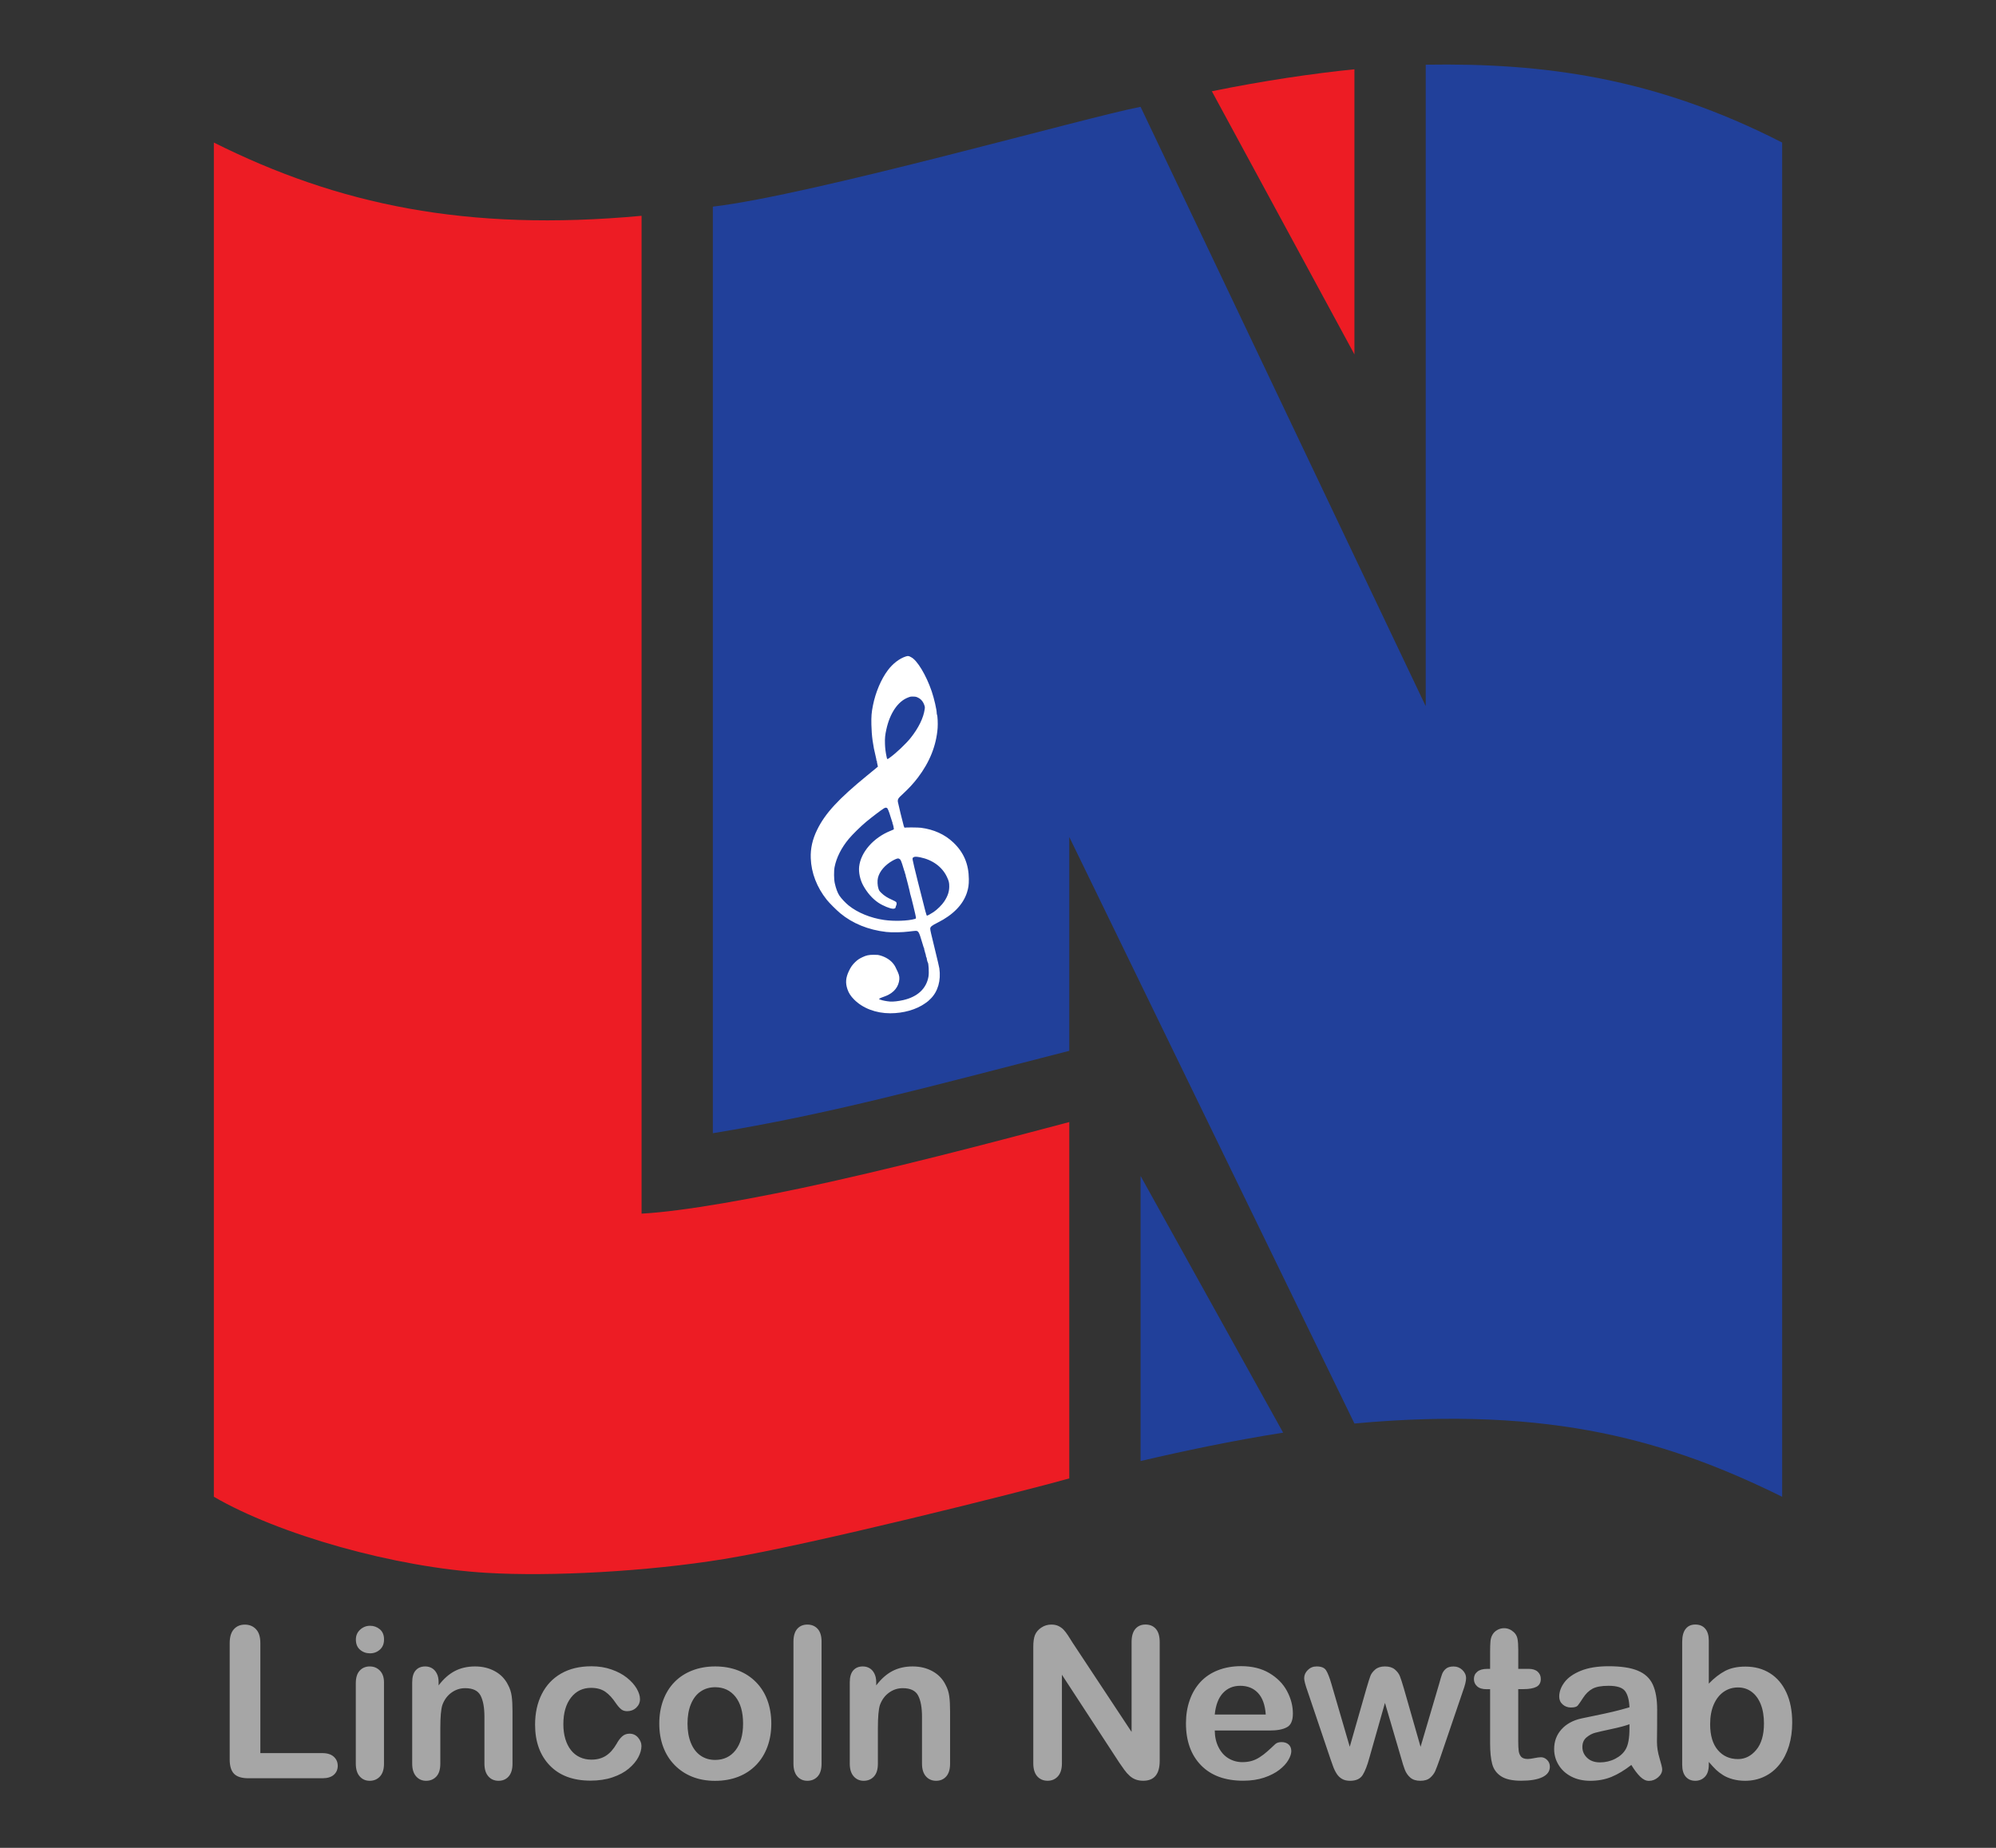 <?xml version="1.0" encoding="utf-8"?>
<!-- Generator: Adobe Illustrator 27.7.0, SVG Export Plug-In . SVG Version: 6.00 Build 0)  -->
<svg version="1.1" id="Layer_1" xmlns="http://www.w3.org/2000/svg" xmlns:xlink="http://www.w3.org/1999/xlink" x="0px" y="0px"
	 viewBox="0 0 504 466.67" style="enable-background:new 0 0 504 466.67;" xml:space="preserve">
<rect x="0" y="0" width="504" height="466.67" fill="#333333" stroke="none"/>
<style type="text/css">
	.st0{fill:#ED1C24;}
	.st1{fill:#21409A;}
	.st2{fill:#FFFFFF;}
	.st3{fill:#A6A6A6;}
</style>
<g id="Lincoln_Newtab_logo">
	<path class="st0" d="M162,306.5c10.54-0.57,28.84-3.83,47.65-8.03c24.78-5.54,50.43-12.51,60.35-15.1l0,90
		c-12.06,3.38-65.56,16.83-87.19,20.36c-19.43,3.17-43.73,4.45-59.86,3.49C99.68,395.86,70.41,387.55,54,378V36
		c31.31,15.66,63.77,22.59,108,18.5V306.5z M342,89.5l0-72c-10.28,1.02-23.34,2.95-36,5.55L342,89.5z"/>
	<path class="st1" d="M360,16.34l0,162L288,26.98c0,0,0,0,0,0c0,0,0,0,0,0c0,0,0-0.01,0-0.01c0,0,0,0.01,0,0.01
		C274.91,29.44,205.34,49.19,180,52.19v234c29.16-4.79,52.61-11.21,90-20.81v-54l72,148.12c50.22-4.63,80.18,4.79,108,18.5V36
		C417.86,19.54,389.7,15.86,360,16.34z M288,296.98l0,72c11.07-2.59,23.11-5.13,36-7.17L288,296.98z"/>
	<path id="treble_clef" class="st2" d="M228.68,165.8c-1.58,0.52-3.23,1.78-4.47,3.43c-1.71,2.26-3.12,5.58-3.79,8.93
		c-0.36,1.82-0.43,2.74-0.39,4.84c0.06,2.83,0.39,5.23,1.1,8.09c0.12,0.48,0.2,0.91,0.18,0.95c-0.03,0.04-0.01,0.07,0.04,0.07
		s0.07,0.06,0.07,0.13c-0.01,0.07,0,0.15,0.01,0.17c0.01,0.02,0.02,0.1,0.03,0.19c0.01,0.08,0.07,0.34,0.12,0.58l0.1,0.42
		l-0.29,0.25c-0.16,0.13-1.24,1.03-2.41,1.98c-7.28,5.95-10.62,9.57-12.65,13.73c-1.19,2.43-1.7,4.72-1.61,7.18
		c0.13,3.7,1.54,7.36,4.04,10.49c0.62,0.79,2.43,2.59,3.41,3.41c3.09,2.57,7.07,4.2,11.61,4.72c1.37,0.16,4.08,0.11,5.69-0.1
		c0.76-0.1,1.53-0.17,1.73-0.18c0.71,0,0.86,0.28,1.63,2.88c0.25,0.87,0.49,1.61,0.53,1.63c0.04,0.02,0.04,0.1,0.01,0.16
		c-0.02,0.07-0.01,0.13,0.03,0.13s0.06,0.07,0.04,0.15c-0.02,0.08,0,0.15,0.04,0.15c0.04,0,0.06,0.04,0.04,0.1
		c-0.02,0.06-0.01,0.13,0.04,0.15c0.04,0.03,0.06,0.1,0.04,0.15c-0.02,0.06-0.01,0.13,0.04,0.15c0.04,0.03,0.06,0.1,0.03,0.16
		c-0.02,0.06,0,0.11,0.05,0.11c0.05,0,0.07,0.04,0.05,0.1c-0.02,0.06-0.02,0.13,0,0.15c0.02,0.02,0.05,0.15,0.06,0.28
		c0.01,0.13,0.06,0.25,0.1,0.28c0.04,0.02,0.07,0.1,0.07,0.16c-0.02,0.15,0.19,1,0.25,1.04c0.23,0.17,0.37,2.66,0.19,3.65
		c-0.54,3.02-2.75,5.08-6.36,5.91c-1.24,0.28-2.55,0.43-3.33,0.37c-0.8-0.06-1.99-0.28-2.46-0.48l-0.35-0.13l0.16-0.15
		c0.1-0.09,0.49-0.26,0.89-0.39c2.26-0.74,3.59-2.03,4-3.84c0.2-0.91,0.13-1.54-0.3-2.49c-0.56-1.24-0.72-1.55-1.13-2.08
		c-0.71-0.91-1.87-1.66-3.19-2.05c-0.6-0.18-0.79-0.2-1.75-0.2c-1.25,0-1.87,0.13-2.89,0.62c-0.79,0.38-1.2,0.65-1.83,1.26
		c-0.66,0.64-1.08,1.23-1.53,2.18c-0.83,1.73-0.93,3.05-0.38,4.66c0.33,0.96,0.83,1.73,1.68,2.58c2.19,2.21,5.52,3.47,9.11,3.47
		c3.36,0,6.58-0.92,8.85-2.53c0.67-0.47,0.79-0.57,1.38-1.16c1.82-1.82,2.62-4.6,2.18-7.66c-0.04-0.29-0.47-2.14-0.96-4.13
		c-1.19-4.87-1.34-5.51-1.34-5.88c0-0.48,0.38-0.79,1.9-1.55c3.85-1.93,6.35-4.49,7.35-7.51c0.39-1.19,0.51-2.01,0.5-3.48
		c-0.03-3.76-1.28-6.72-3.91-9.22c-2.16-2.05-4.9-3.3-8.19-3.73c-0.63-0.09-3.88-0.11-4.08-0.03c-0.09,0.03-0.15-0.07-0.27-0.47
		c-0.25-0.86-1.41-5.62-1.47-6.03c-0.08-0.67,0.06-0.92,1.15-1.91c1.65-1.53,2.76-2.73,3.88-4.2c3.01-3.95,4.67-8.12,5.01-12.56
		c0.08-1.18-0.01-3.06-0.16-3.36c-0.04-0.07-0.07-0.25-0.07-0.39c0-0.85-0.65-3.67-1.26-5.48c-1.4-4.12-3.69-7.92-5.22-8.65
		C229.46,165.62,229.27,165.61,228.68,165.8z M231.77,176.17c0.79,0.37,1.33,1.02,1.64,1.95c0.14,0.41,0.15,0.53,0.07,1.03
		c-0.3,2.15-1.54,4.69-3.5,7.16c-1.21,1.53-3.74,3.92-5.38,5.09c-0.57,0.41-0.59,0.41-0.72-0.22c-0.25-1.15-0.39-2.21-0.42-3.31
		c-0.05-1.42,0.03-2.26,0.36-3.72c0.9-4.05,2.89-6.99,5.42-7.98c0.68-0.26,0.71-0.27,1.41-0.25
		C231.18,175.93,231.37,175.97,231.77,176.17z M223.93,204.03c0.21,0.07,0.52,0.83,0.97,2.34c0.19,0.65,0.37,1.19,0.39,1.21
		c0.06,0.06,0.1,0.25,0.08,0.43c0,0.11,0.02,0.16,0.08,0.12c0.05-0.04,0.07,0,0.04,0.1c-0.03,0.09-0.01,0.16,0.03,0.16
		c0.04,0,0.06,0.07,0.04,0.15s-0.01,0.17,0.04,0.19c0.04,0.02,0.05,0.09,0.03,0.15c-0.02,0.05-0.01,0.12,0.02,0.13
		c0.04,0.02,0.04,0.13,0.02,0.24c-0.03,0.16-0.01,0.19,0.07,0.14c0.07-0.04,0.08-0.04,0.03,0.02c-0.04,0.04-0.49,0.25-1,0.45
		c-4.24,1.72-7.42,5.37-7.83,8.99c-0.16,1.48,0.23,3.32,1.02,4.77c1.02,1.86,2.36,3.38,3.85,4.37c1.16,0.77,2.97,1.51,3.69,1.51
		c0.48,0,0.69-0.17,0.68-0.56c0-0.02,0.04-0.13,0.11-0.26c0.15-0.29,0.14-0.69-0.01-0.88c-0.07-0.09-0.54-0.34-1.04-0.56
		c-1.21-0.54-1.94-1-2.65-1.69c-0.53-0.51-0.6-0.61-0.77-1.12c-0.26-0.77-0.32-2-0.13-2.75c0.4-1.64,1.76-3.23,3.72-4.34
		c0.33-0.19,0.77-0.39,0.97-0.46c0.34-0.11,0.41-0.11,0.65-0.01c0.18,0.07,0.31,0.2,0.41,0.39c0.15,0.28,0.57,1.53,0.8,2.37
		c0.07,0.25,0.14,0.46,0.17,0.48c0.05,0.04,0.09,0.26,0.09,0.47c0,0.07,0.04,0.11,0.08,0.08c0.05-0.04,0.07,0,0.04,0.1
		c-0.03,0.09-0.01,0.16,0.03,0.16c0.04,0,0.06,0.07,0.04,0.15c-0.02,0.07-0.01,0.15,0.01,0.16c0.05,0.02,1.06,4,1.09,4.3
		c0.01,0.1,0.02,0.2,0.04,0.22c0.01,0.02,0.02,0.07,0.03,0.11c0.01,0.04,0.04,0.13,0.06,0.19c0.13,0.31,1.33,5.3,1.35,5.59
		c0.02,0.34,0.01,0.35-0.25,0.43c-1.73,0.51-5.25,0.63-7.81,0.26c-3.39-0.49-6.68-1.84-8.93-3.66c-0.79-0.64-1.82-1.73-2.32-2.47
		c-0.47-0.71-0.89-1.83-1.18-3.16c-0.22-1-0.24-3.08-0.04-4.09c0.47-2.38,1.72-4.86,3.59-7.1c0.93-1.12,3-3.15,4.39-4.31
		c1.36-1.13,3.82-3,4.45-3.38C223.59,203.95,223.64,203.94,223.93,204.03z M232.36,216.51c3.11,0.63,5.55,2.42,6.73,4.92
		c0.51,1.08,0.6,1.46,0.6,2.45c-0.01,1.32-0.36,2.39-1.26,3.77c-0.55,0.85-1.79,2.08-2.71,2.69c-0.68,0.45-1.5,0.9-1.64,0.9
		c-0.15,0-0.19-0.13-2.28-8.44c-0.72-2.86-1.33-5.41-1.35-5.66c-0.04-0.42-0.03-0.46,0.16-0.61
		C230.88,216.31,231.38,216.31,232.36,216.51z"/>
	<path id="Lincoln_Newtab" class="st3" d="M65.74,414.97v27.77H81.4c1.25,0,2.21,0.3,2.88,0.91c0.67,0.61,1,1.37,1,2.29
		c0,0.94-0.33,1.7-0.99,2.28c-0.66,0.58-1.62,0.87-2.89,0.87H62.74c-1.68,0-2.89-0.37-3.63-1.12c-0.74-0.75-1.11-1.95-1.11-3.62
		v-29.38c0-1.56,0.35-2.73,1.05-3.51c0.7-0.78,1.63-1.17,2.77-1.17c1.16,0,2.1,0.39,2.82,1.16
		C65.38,412.21,65.74,413.39,65.74,414.97z M93.45,417.54c-0.99,0-1.83-0.3-2.54-0.91s-1.05-1.47-1.05-2.58
		c0-1.01,0.36-1.83,1.08-2.49c0.72-0.65,1.56-0.98,2.51-0.98c0.92,0,1.73,0.29,2.45,0.88c0.71,0.59,1.07,1.45,1.07,2.58
		c0,1.09-0.35,1.95-1.04,2.56C95.23,417.23,94.4,417.54,93.45,417.54z M96.96,424.88v20.53c0,1.42-0.34,2.5-1.02,3.23
		c-0.68,0.73-1.54,1.09-2.58,1.09s-1.89-0.37-2.54-1.12c-0.65-0.75-0.98-1.81-0.98-3.2v-20.32c0-1.41,0.33-2.46,0.98-3.17
		c0.65-0.71,1.5-1.07,2.54-1.07s1.9,0.36,2.58,1.07C96.62,422.63,96.96,423.62,96.96,424.88z M110.75,424.78v0.86
		c1.25-1.65,2.62-2.86,4.1-3.63c1.48-0.77,3.19-1.16,5.11-1.16c1.87,0,3.55,0.41,5.02,1.22s2.58,1.97,3.31,3.46
		c0.47,0.87,0.77,1.8,0.91,2.81c0.14,1.01,0.21,2.29,0.21,3.85v13.22c0,1.42-0.33,2.5-0.98,3.23s-1.5,1.09-2.54,1.09
		c-1.06,0-1.92-0.37-2.58-1.12c-0.66-0.75-0.99-1.81-0.99-3.2v-11.84c0-2.34-0.33-4.13-0.98-5.37s-1.95-1.86-3.89-1.86
		c-1.27,0-2.42,0.38-3.46,1.13c-1.04,0.75-1.8,1.79-2.29,3.11c-0.35,1.06-0.52,3.04-0.52,5.93v8.9c0,1.44-0.33,2.52-1,3.24
		c-0.67,0.72-1.53,1.08-2.59,1.08c-1.02,0-1.87-0.37-2.52-1.12c-0.66-0.75-0.99-1.81-0.99-3.2v-20.53c0-1.35,0.29-2.36,0.88-3.03
		s1.4-1,2.42-1c0.62,0,1.19,0.15,1.69,0.44c0.5,0.29,0.91,0.74,1.21,1.33C110.6,423.21,110.75,423.93,110.75,424.78z M161.97,440.94
		c0,0.88-0.26,1.83-0.79,2.84s-1.34,1.96-2.42,2.88c-1.08,0.91-2.45,1.64-4.1,2.2c-1.65,0.56-3.5,0.83-5.57,0.83
		c-4.39,0-7.82-1.28-10.28-3.84c-2.46-2.56-3.7-5.99-3.7-10.29c0-2.91,0.56-5.49,1.69-7.73c1.13-2.24,2.76-3.97,4.89-5.19
		c2.13-1.22,4.68-1.83,7.65-1.83c1.84,0,3.53,0.27,5.06,0.81c1.54,0.54,2.84,1.23,3.9,2.08c1.07,0.85,1.88,1.76,2.45,2.72
		c0.56,0.96,0.85,1.86,0.85,2.69c0,0.85-0.32,1.57-0.95,2.16c-0.63,0.59-1.4,0.88-2.3,0.88c-0.59,0-1.08-0.15-1.47-0.46
		c-0.39-0.3-0.83-0.79-1.31-1.47c-0.87-1.32-1.77-2.31-2.72-2.97s-2.15-0.99-3.6-0.99c-2.1,0-3.79,0.82-5.07,2.46
		c-1.28,1.64-1.93,3.88-1.93,6.73c0,1.34,0.16,2.56,0.49,3.68c0.33,1.12,0.81,2.07,1.43,2.86c0.62,0.79,1.38,1.39,2.26,1.79
		c0.88,0.41,1.86,0.61,2.92,0.61c1.42,0,2.64-0.33,3.66-0.99s1.91-1.67,2.69-3.02c0.43-0.8,0.9-1.42,1.41-1.87
		c0.5-0.45,1.12-0.68,1.85-0.68c0.87,0,1.59,0.33,2.16,0.99C161.68,439.49,161.97,440.19,161.97,440.94z M194.76,435.29
		c0,2.12-0.33,4.07-0.99,5.86s-1.61,3.32-2.86,4.61c-1.25,1.28-2.74,2.27-4.48,2.95c-1.74,0.68-3.69,1.03-5.86,1.03
		c-2.15,0-4.09-0.35-5.8-1.04c-1.72-0.69-3.21-1.69-4.46-2.98c-1.26-1.29-2.21-2.82-2.86-4.58c-0.65-1.76-0.98-3.71-0.98-5.84
		c0-2.15,0.33-4.12,0.99-5.91c0.66-1.79,1.6-3.31,2.84-4.58c1.23-1.27,2.72-2.24,4.48-2.93c1.75-0.68,3.69-1.03,5.8-1.03
		c2.15,0,4.1,0.35,5.86,1.04c1.75,0.69,3.25,1.68,4.5,2.97c1.25,1.28,2.2,2.81,2.85,4.58C194.43,431.2,194.76,433.16,194.76,435.29z
		 M187.63,435.29c0-2.9-0.64-5.15-1.91-6.77c-1.28-1.61-2.99-2.42-5.14-2.42c-1.39,0-2.61,0.36-3.67,1.08
		c-1.06,0.72-1.87,1.78-2.45,3.19s-0.86,3.04-0.86,4.92c0,1.86,0.28,3.48,0.85,4.87c0.56,1.39,1.37,2.45,2.42,3.19
		c1.05,0.74,2.29,1.11,3.71,1.11c2.15,0,3.86-0.81,5.14-2.43C186.99,440.39,187.63,438.15,187.63,435.29z M200.35,445.41V414.6
		c0-1.42,0.32-2.5,0.95-3.23c0.63-0.73,1.49-1.09,2.56-1.09c1.08,0,1.94,0.36,2.6,1.08s0.99,1.8,0.99,3.24v30.81
		c0,1.44-0.33,2.52-1,3.24s-1.53,1.08-2.59,1.08c-1.04,0-1.89-0.37-2.54-1.12C200.68,447.87,200.35,446.8,200.35,445.41z
		 M221.25,424.78v0.86c1.25-1.65,2.62-2.86,4.1-3.63c1.48-0.77,3.19-1.16,5.11-1.16c1.87,0,3.55,0.41,5.02,1.22
		c1.47,0.82,2.58,1.97,3.3,3.46c0.47,0.87,0.77,1.8,0.91,2.81c0.14,1.01,0.21,2.29,0.21,3.85v13.22c0,1.42-0.33,2.5-0.98,3.23
		c-0.65,0.73-1.5,1.09-2.54,1.09c-1.06,0-1.92-0.37-2.58-1.12c-0.66-0.75-0.99-1.81-0.99-3.2v-11.84c0-2.34-0.33-4.13-0.98-5.37
		c-0.65-1.24-1.95-1.86-3.89-1.86c-1.27,0-2.42,0.38-3.46,1.13c-1.04,0.75-1.8,1.79-2.29,3.11c-0.35,1.06-0.52,3.04-0.52,5.93v8.9
		c0,1.44-0.33,2.52-1,3.24c-0.67,0.72-1.53,1.08-2.59,1.08c-1.02,0-1.86-0.37-2.52-1.12c-0.66-0.75-0.99-1.81-0.99-3.2v-20.53
		c0-1.35,0.29-2.36,0.88-3.03s1.4-1,2.42-1c0.62,0,1.19,0.15,1.69,0.44s0.91,0.74,1.21,1.33S221.25,423.93,221.25,424.78z
		 M270.87,414.91l14.86,22.48v-22.69c0-1.47,0.32-2.58,0.95-3.32c0.63-0.74,1.49-1.11,2.56-1.11c1.11,0,1.99,0.37,2.63,1.11
		s0.96,1.84,0.96,3.32v30c0,3.35-1.39,5.02-4.16,5.02c-0.69,0-1.32-0.1-1.87-0.3c-0.56-0.2-1.08-0.52-1.56-0.95
		s-0.94-0.94-1.35-1.52c-0.42-0.58-0.83-1.17-1.25-1.78l-14.5-22.22v22.35c0,1.46-0.34,2.56-1.01,3.3c-0.68,0.75-1.54,1.12-2.6,1.12
		c-1.09,0-1.97-0.38-2.63-1.13c-0.66-0.75-0.99-1.85-0.99-3.29v-29.43c0-1.25,0.14-2.23,0.42-2.94c0.33-0.78,0.88-1.42,1.64-1.91
		c0.76-0.5,1.59-0.74,2.47-0.74c0.69,0,1.29,0.11,1.78,0.34s0.93,0.53,1.3,0.91c0.37,0.38,0.75,0.88,1.15,1.48
		S270.46,414.25,270.87,414.91z M320.63,437.03h-13.9c0.02,1.61,0.34,3.04,0.98,4.27c0.63,1.23,1.47,2.16,2.52,2.78
		c1.05,0.62,2.21,0.94,3.47,0.94c0.85,0,1.63-0.1,2.33-0.3c0.7-0.2,1.38-0.51,2.04-0.94c0.66-0.42,1.27-0.88,1.82-1.37
		c0.56-0.49,1.28-1.14,2.16-1.98c0.36-0.31,0.88-0.47,1.56-0.47c0.73,0,1.32,0.2,1.77,0.6c0.45,0.4,0.68,0.96,0.68,1.69
		c0,0.64-0.25,1.39-0.75,2.25c-0.5,0.86-1.26,1.68-2.28,2.47s-2.29,1.44-3.83,1.96s-3.3,0.78-5.3,0.78c-4.56,0-8.11-1.3-10.64-3.9
		c-2.53-2.6-3.8-6.13-3.8-10.59c0-2.1,0.31-4.05,0.94-5.84c0.62-1.79,1.54-3.33,2.73-4.62c1.2-1.28,2.67-2.27,4.42-2.95
		c1.75-0.68,3.69-1.03,5.83-1.03c2.78,0,5.16,0.58,7.14,1.76s3.47,2.68,4.46,4.54c0.99,1.86,1.48,3.75,1.48,5.67
		c0,1.79-0.51,2.95-1.54,3.47C323.92,436.77,322.48,437.03,320.63,437.03z M306.73,433h12.88c-0.17-2.43-0.83-4.25-1.96-5.45
		c-1.14-1.21-2.63-1.81-4.49-1.81c-1.77,0-3.22,0.61-4.36,1.83C307.66,428.8,306.97,430.61,306.73,433z M336.19,425.27l4.63,15.87
		l4.22-14.75c0.45-1.54,0.79-2.6,1-3.16c0.22-0.56,0.62-1.1,1.22-1.61s1.42-0.77,2.46-0.77c1.06,0,1.89,0.26,2.49,0.77
		c0.6,0.51,1.02,1.07,1.26,1.67s0.58,1.64,1.01,3.11l4.22,14.75l4.68-15.87c0.31-1.15,0.56-1.97,0.75-2.49
		c0.19-0.51,0.51-0.96,0.96-1.35c0.45-0.39,1.1-0.58,1.95-0.58c0.85,0,1.59,0.29,2.21,0.88c0.62,0.59,0.94,1.28,0.94,2.08
		c0,0.73-0.27,1.83-0.81,3.3l-5.8,17.02c-0.5,1.44-0.89,2.48-1.17,3.12c-0.28,0.64-0.72,1.21-1.31,1.72s-1.42,0.75-2.46,0.75
		c-1.08,0-1.92-0.27-2.54-0.81c-0.62-0.54-1.07-1.2-1.37-1.98c-0.3-0.78-0.62-1.8-0.96-3.04l-4.06-13.84l-3.93,13.84
		c-0.52,1.93-1.08,3.38-1.69,4.36c-0.61,0.98-1.67,1.47-3.2,1.47c-0.78,0-1.44-0.15-1.99-0.46c-0.55-0.3-1-0.74-1.37-1.3
		c-0.36-0.56-0.69-1.23-0.96-2c-0.28-0.77-0.49-1.38-0.65-1.83l-5.75-17.02c-0.57-1.6-0.86-2.7-0.86-3.3c0-0.76,0.3-1.45,0.91-2.06
		c0.61-0.61,1.35-0.91,2.24-0.91c1.18,0,1.98,0.33,2.39,1C335.28,422.52,335.72,423.66,336.19,425.27z M375.48,421.47h0.78v-4.27
		c0-1.14,0.03-2.04,0.09-2.69c0.06-0.65,0.23-1.21,0.51-1.68c0.28-0.49,0.68-0.88,1.2-1.18s1.1-0.46,1.74-0.46
		c0.9,0,1.72,0.34,2.45,1.01c0.49,0.45,0.79,1,0.92,1.65s0.2,1.57,0.2,2.77v4.84h2.6c1.01,0,1.77,0.24,2.3,0.72
		c0.53,0.48,0.79,1.09,0.79,1.83c0,0.95-0.38,1.62-1.13,2c-0.75,0.38-1.83,0.57-3.24,0.57h-1.33v13.06c0,1.11,0.04,1.96,0.12,2.56
		c0.08,0.6,0.29,1.08,0.62,1.46c0.34,0.37,0.89,0.56,1.65,0.56c0.42,0,0.98-0.07,1.69-0.22c0.71-0.15,1.27-0.22,1.67-0.22
		c0.57,0,1.09,0.23,1.55,0.69c0.46,0.46,0.69,1.03,0.69,1.7c0,1.15-0.62,2.02-1.87,2.63c-1.25,0.61-3.04,0.91-5.39,0.91
		c-2.22,0-3.9-0.37-5.05-1.12c-1.15-0.75-1.9-1.78-2.25-3.1c-0.36-1.32-0.53-3.08-0.53-5.28V426.6h-0.94c-1.02,0-1.8-0.24-2.34-0.73
		c-0.54-0.49-0.81-1.1-0.81-1.85s0.28-1.36,0.85-1.83C373.59,421.71,374.41,421.47,375.48,421.47z M411.92,445.73
		c-1.72,1.34-3.38,2.34-4.98,3c-1.61,0.67-3.41,1-5.4,1c-1.82,0-3.42-0.36-4.8-1.08s-2.44-1.7-3.19-2.93
		c-0.75-1.23-1.12-2.57-1.12-4.01c0-1.94,0.62-3.6,1.85-4.97c1.23-1.37,2.92-2.29,5.07-2.76c0.45-0.1,1.57-0.34,3.36-0.7
		c1.79-0.36,3.32-0.7,4.59-1c1.28-0.3,2.66-0.67,4.15-1.11c-0.09-1.87-0.46-3.25-1.13-4.12s-2.05-1.31-4.15-1.31
		c-1.8,0-3.16,0.25-4.07,0.75c-0.91,0.5-1.69,1.26-2.34,2.26c-0.65,1.01-1.11,1.67-1.38,1.99c-0.27,0.32-0.85,0.48-1.73,0.48
		c-0.8,0-1.49-0.26-2.07-0.77s-0.87-1.17-0.87-1.96c0-1.25,0.44-2.46,1.33-3.64c0.88-1.18,2.26-2.15,4.14-2.91
		c1.87-0.76,4.21-1.14,7-1.14c3.12,0,5.58,0.37,7.36,1.11c1.79,0.74,3.05,1.9,3.79,3.5c0.74,1.6,1.11,3.71,1.11,6.35
		c0,1.67,0,3.08-0.01,4.24c-0.01,1.16-0.02,2.46-0.04,3.88c0,1.34,0.22,2.73,0.66,4.18s0.66,2.38,0.66,2.8
		c0,0.73-0.34,1.39-1.03,1.99c-0.69,0.6-1.46,0.9-2.33,0.9c-0.73,0-1.45-0.34-2.16-1.03C413.47,448.02,412.71,447.03,411.92,445.73z
		 M411.45,435.45c-1.04,0.38-2.55,0.79-4.54,1.21s-3.36,0.74-4.12,0.94c-0.76,0.2-1.49,0.59-2.19,1.17
		c-0.69,0.58-1.04,1.39-1.04,2.43c0,1.08,0.41,1.99,1.22,2.75s1.88,1.13,3.2,1.13c1.41,0,2.7-0.31,3.89-0.92
		c1.19-0.62,2.06-1.41,2.62-2.38c0.64-1.08,0.96-2.84,0.96-5.31V435.45z M431.48,414.34v10.85c1.34-1.39,2.7-2.45,4.09-3.19
		c1.39-0.74,3.11-1.11,5.15-1.11c2.36,0,4.43,0.56,6.21,1.68s3.16,2.74,4.14,4.87s1.47,4.64,1.47,7.56c0,2.15-0.27,4.12-0.82,5.92
		c-0.55,1.8-1.34,3.35-2.38,4.67c-1.04,1.32-2.3,2.34-3.79,3.06s-3.12,1.08-4.91,1.08c-1.09,0-2.12-0.13-3.08-0.39
		c-0.96-0.26-1.78-0.6-2.46-1.03s-1.25-0.86-1.73-1.31s-1.11-1.13-1.89-2.03v0.7c0,1.34-0.32,2.35-0.96,3.03
		c-0.64,0.68-1.46,1.03-2.45,1.03c-1.01,0-1.81-0.34-2.41-1.03c-0.6-0.69-0.9-1.7-0.9-3.03v-31.02c0-1.44,0.29-2.53,0.87-3.27
		s1.39-1.11,2.43-1.11c1.09,0,1.93,0.35,2.52,1.05C431.19,412.04,431.48,413.04,431.48,414.34z M431.82,435.45
		c0,2.83,0.65,5,1.94,6.52c1.29,1.52,2.99,2.28,5.09,2.28c1.79,0,3.33-0.78,4.62-2.33c1.29-1.55,1.94-3.78,1.94-6.67
		c0-1.87-0.27-3.49-0.81-4.84c-0.54-1.35-1.3-2.4-2.29-3.14c-0.99-0.74-2.14-1.11-3.46-1.11c-1.35,0-2.56,0.37-3.62,1.11
		c-1.06,0.74-1.89,1.8-2.5,3.2S431.82,433.52,431.82,435.45z"/>
</g>
</svg>
